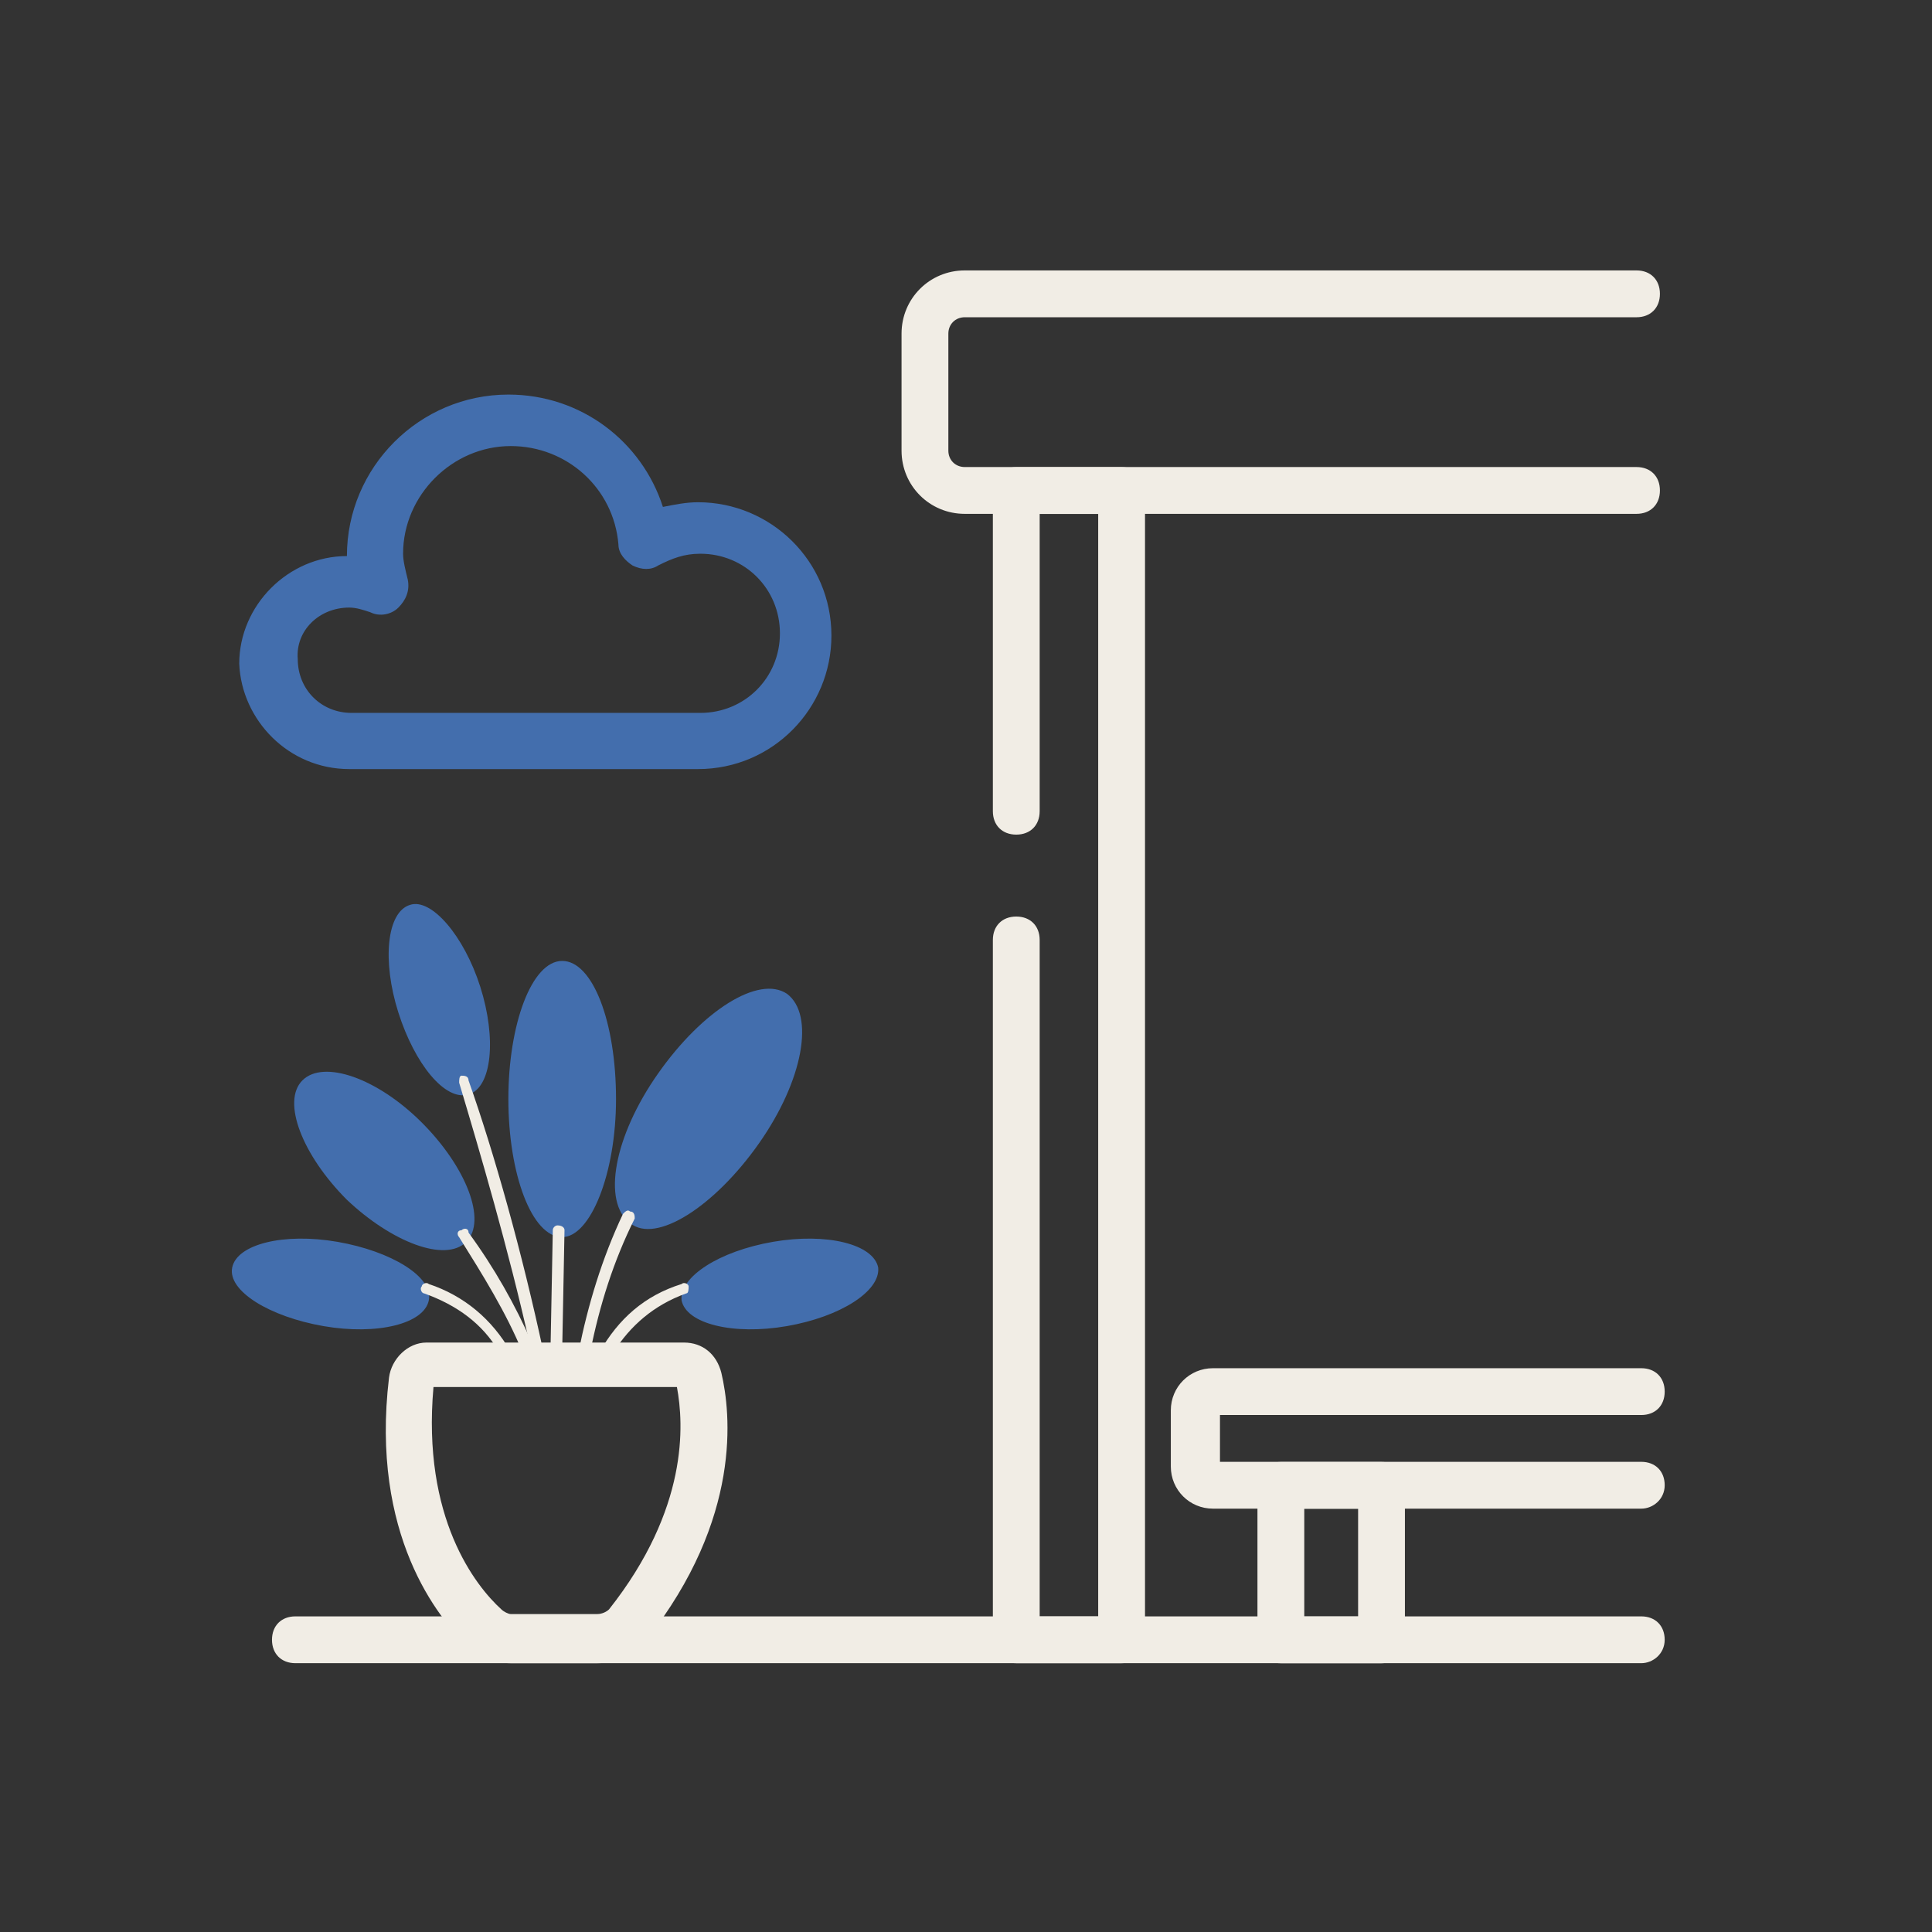 <svg width="180" height="180" viewBox="0 0 180 180" fill="none" xmlns="http://www.w3.org/2000/svg">
<rect x="0" y="0" width="180" height="180" fill="#333333" stroke="none"/>
<path d="M32.539 71.653H65.032C72.01 71.653 77.462 65.983 77.462 59.223C77.462 52.245 71.792 46.793 65.032 46.793C63.941 46.793 62.851 47.011 61.761 47.229C59.798 41.123 54.128 36.762 47.368 36.762C39.081 36.762 32.321 43.522 32.321 51.808C26.869 51.808 22.289 56.388 22.289 61.84C22.507 67.073 26.869 71.653 32.539 71.653ZM32.539 56.606C33.193 56.606 33.847 56.824 34.501 57.042C35.373 57.478 36.464 57.26 37.118 56.606C37.772 55.952 38.209 55.079 37.99 53.989C37.772 53.117 37.554 52.245 37.554 51.59C37.554 46.139 42.134 41.559 47.586 41.559C52.819 41.559 57.181 45.484 57.617 50.718C57.617 51.59 58.271 52.245 58.926 52.681C59.798 53.117 60.67 53.117 61.324 52.681C62.633 52.026 63.723 51.59 65.25 51.59C69.393 51.59 72.664 54.861 72.664 59.005C72.664 63.148 69.393 66.419 65.25 66.419H32.757C29.922 66.419 27.741 64.238 27.741 61.403C27.523 58.787 29.704 56.606 32.539 56.606Z" fill="#436EAD"/>
<path d="M152.47 47.874H89.883C86.612 47.874 83.995 45.258 83.995 41.986V31.083C83.995 27.812 86.612 25.195 89.883 25.195H152.47C153.779 25.195 154.651 26.068 154.651 27.376C154.651 28.684 153.779 29.557 152.47 29.557H89.883C89.01 29.557 88.356 30.211 88.356 31.083V41.986C88.356 42.859 89.01 43.513 89.883 43.513H152.47C153.779 43.513 154.651 44.385 154.651 45.694C154.651 47.002 153.779 47.874 152.47 47.874Z" fill="#F1EDE5"/>
<path d="M104.497 154.956H94.684C93.375 154.956 92.503 154.084 92.503 152.775V87.573C92.503 86.265 93.375 85.392 94.684 85.392C95.992 85.392 96.864 86.265 96.864 87.573V150.595H102.316V47.885H96.864V75.579C96.864 76.888 95.992 77.76 94.684 77.76C93.375 77.76 92.503 76.888 92.503 75.579V45.704C92.503 44.396 93.375 43.523 94.684 43.523H104.497C105.805 43.523 106.678 44.396 106.678 45.704V152.775C106.678 154.084 105.587 154.956 104.497 154.956Z" fill="#F1EDE5"/>
<path d="M152.916 140.557H113.008C110.827 140.557 109.083 138.812 109.083 136.631V131.398C109.083 129.217 110.827 127.473 113.008 127.473H152.916C154.224 127.473 155.096 128.345 155.096 129.653C155.096 130.962 154.224 131.834 152.916 131.834H113.662V136.195H152.916C154.224 136.195 155.096 137.068 155.096 138.376C155.096 139.684 154.006 140.557 152.916 140.557Z" fill="#F1EDE5"/>
<path d="M128.712 154.961H119.335C118.027 154.961 117.154 154.089 117.154 152.78V138.388C117.154 137.079 118.027 136.207 119.335 136.207H128.712C130.021 136.207 130.893 137.079 130.893 138.388V152.78C130.893 154.089 129.803 154.961 128.712 154.961ZM121.516 150.599H126.532V140.568H121.516V150.599Z" fill="#F1EDE5"/>
<path d="M152.914 154.955H27.521C26.213 154.955 25.341 154.083 25.341 152.774C25.341 151.466 26.213 150.594 27.521 150.594H152.914C154.222 150.594 155.095 151.466 155.095 152.774C155.095 154.083 154.004 154.955 152.914 154.955Z" fill="#F1EDE5"/>
<path d="M57.394 102.393C57.394 95.197 55.213 89.527 52.378 89.527C49.543 89.527 47.363 95.415 47.363 102.393C47.363 109.371 49.543 115.259 52.378 115.259C54.995 115.259 57.394 109.371 57.394 102.393Z" fill="#436EAD"/>
<path d="M43.657 101.969C45.838 101.315 46.274 96.735 44.747 91.938C43.221 87.14 40.168 83.651 38.205 84.305C36.024 84.96 35.588 89.539 37.115 94.337C38.641 99.134 41.476 102.623 43.657 101.969Z" fill="#436EAD"/>
<path d="M73.314 123.55C78.33 122.678 82.037 120.279 81.819 118.098C81.383 115.918 77.022 114.827 72.006 115.7C66.99 116.572 63.283 118.971 63.501 121.151C63.937 123.332 68.299 124.422 73.314 123.55Z" fill="#436EAD"/>
<path d="M43.439 115.704C45.402 113.741 43.439 108.725 39.295 104.582C35.152 100.439 30.137 98.694 28.174 100.657C26.211 102.62 28.174 107.635 32.317 111.778C36.461 115.704 41.476 117.666 43.439 115.704Z" fill="#436EAD"/>
<path d="M70.7 106.542C74.843 100.654 75.934 94.548 73.317 92.586C70.7 90.841 65.466 94.112 61.323 100C57.179 105.888 56.089 111.994 58.706 113.956C61.105 115.919 66.556 112.43 70.7 106.542Z" fill="#436EAD"/>
<path d="M52.594 114.604L52.376 125.944H51.286L51.504 114.604C51.504 114.386 51.722 114.168 51.94 114.168C52.376 114.168 52.594 114.386 52.594 114.604Z" fill="#F1EDE5"/>
<path d="M59.135 113.526C57.172 117.451 55.864 121.594 54.992 125.956H53.901C54.774 121.594 56.082 117.233 58.045 113.09C58.263 112.872 58.481 112.654 58.699 112.872C59.135 112.872 59.135 113.308 59.135 113.526Z" fill="#F1EDE5"/>
<path d="M49.759 125.959H48.669C47.142 122.252 44.961 118.763 42.781 115.274C42.563 115.056 42.563 114.62 42.999 114.62C43.217 114.402 43.653 114.402 43.653 114.838C46.052 118.109 48.014 121.598 49.541 125.087C49.541 125.305 49.759 125.741 49.759 125.959Z" fill="#F1EDE5"/>
<path d="M50.629 125.951H49.538C49.538 125.733 49.32 125.297 49.32 125.078C47.358 116.356 44.741 107.415 42.778 100.873C42.778 100.655 42.778 100.219 42.996 100.219C43.214 100.219 43.65 100.219 43.65 100.655C46.049 107.415 48.666 116.792 50.629 125.951Z" fill="#F1EDE5"/>
<path d="M64.157 119.847C64.157 120.066 64.157 120.502 63.939 120.502C60.886 121.592 58.705 123.555 57.179 125.953H55.87C57.615 122.9 60.014 120.72 63.503 119.629C63.721 119.411 64.157 119.629 64.157 119.847Z" fill="#F1EDE5"/>
<path d="M39.951 121.151C40.387 118.971 36.462 116.572 31.446 115.7C26.431 114.827 22.069 115.918 21.633 118.098C21.197 120.279 25.122 122.678 30.138 123.55C35.154 124.422 39.515 123.332 39.951 121.151Z" fill="#436EAD"/>
<path d="M47.583 125.953H46.493C44.966 123.337 42.568 121.592 39.514 120.502C39.296 120.502 39.078 120.066 39.296 119.847C39.296 119.629 39.733 119.411 39.951 119.629C43.222 120.72 45.839 122.9 47.583 125.953Z" fill="#F1EDE5"/>
<path d="M55.652 154.957H47.583C46.057 154.957 44.748 154.303 43.658 153.431C40.823 150.814 34.499 142.964 36.243 128.353C36.462 126.609 37.988 125.082 39.733 125.082H63.721C65.466 125.082 66.774 126.172 67.21 127.917C68.082 131.624 69.173 141.437 60.232 152.777C59.141 154.085 57.397 154.957 55.652 154.957ZM40.387 129.225C39.297 141.437 44.312 147.761 46.711 149.942C46.929 150.16 47.365 150.378 47.583 150.378H55.652C56.088 150.378 56.524 150.16 56.742 149.942C64.157 140.565 63.721 132.714 63.067 129.225H40.387Z" fill="#F1EDE5"/>
</svg>
